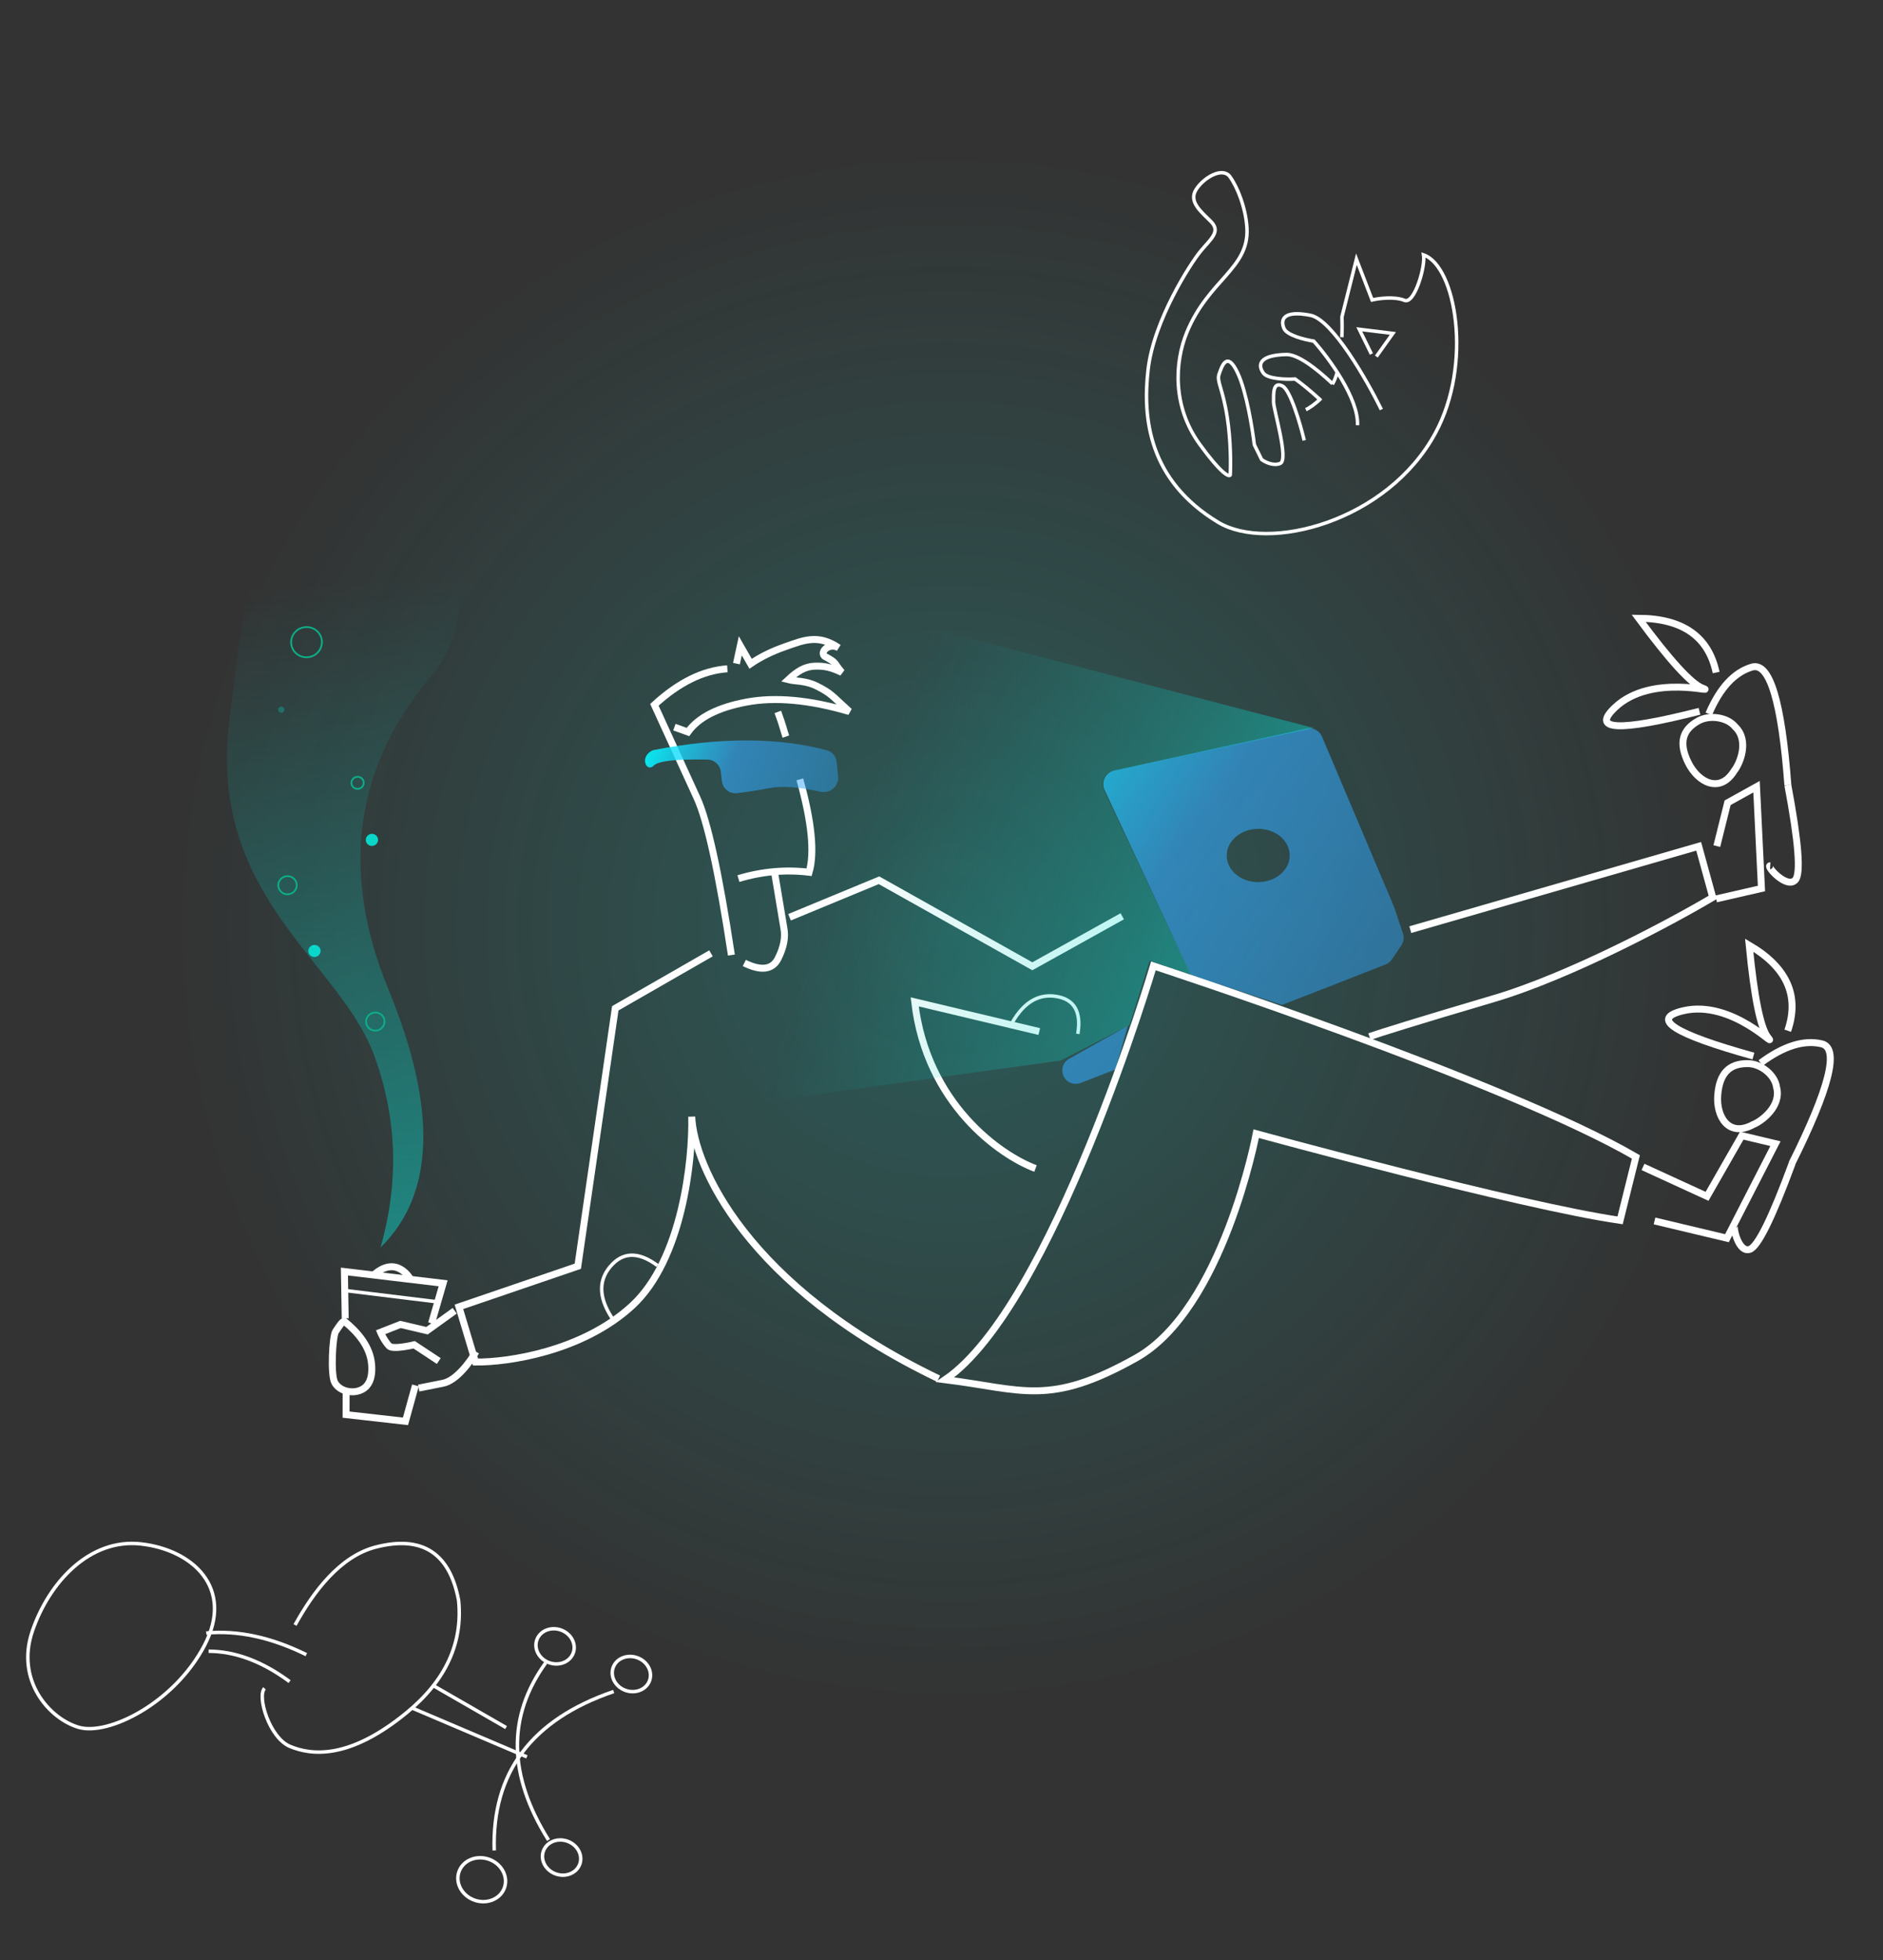 <svg width="542" height="564" viewBox="0 0 542 564" fill="none" xmlns="http://www.w3.org/2000/svg">
    <rect x="0" y="0" width="542" height="564" fill="#333333" stroke="none"/>
    <ellipse cx="267.849" cy="266.001" rx="267.849" ry="266.001" transform="matrix(0.998 -0.064 0.066 0.998 -11.68 18.312)" fill="url(#paint0_radial_13642_31766)"/>
    <path d="M405.943 267.462L488.943 243.481L492.986 258.178C481.14 265.191 451.907 280.849 429.742 287.372C407.576 293.895 396.793 297.329 394.172 298.231" stroke="white" stroke-width="2"/>
    <path d="M204.651 274.279L177.1 290.091L166.317 364.3L132.096 375.981L136.867 391.862C145.906 391.98 167.581 388.905 181.969 375.653C196.357 362.402 199.39 333.871 199.109 321.262C199.718 335.305 214.781 370.043 270.162 396.654M298.057 336.18C287.876 332.4 266.669 317.52 263.285 288.241L299.143 296.779M227.256 263.899L253.007 253.252L297.148 278L323.025 263.619" stroke="white" stroke-width="2"/>
    <path fill-rule="evenodd" clip-rule="evenodd" d="M401.201 260.759L380.532 211.947C379.789 210.192 377.894 209.219 376.014 209.629L320.76 221.664C318.236 222.214 316.86 224.953 317.942 227.272L342.655 280.203L342.804 280.523L368.985 289.127C379.931 284.88 389.951 280.978 398.772 277.506C399.532 277.206 400.178 276.687 400.636 276.012L403.327 272.049C404.03 271.014 404.21 269.716 403.815 268.539L401.201 260.759ZM321.067 307.687C317.769 308.966 314.435 310.26 311.068 311.567C310.325 311.856 309.51 311.914 308.738 311.73C305.297 310.912 304.689 306.31 307.792 304.574L324.622 295.162L321.067 307.687ZM371.224 246.239C371.128 250.472 366.994 253.852 361.99 253.789C356.986 253.726 353.007 250.244 353.103 246.011C353.198 241.779 357.332 238.399 362.336 238.462C367.34 238.525 371.32 242.007 371.224 246.239Z" fill="url(#paint1_linear_13642_31766)" style="mix-blend-mode:screen"/>
    <path d="M506.777 305.831C513.368 300.936 519.229 299.097 524.362 300.315C529.494 301.533 526.62 313.034 515.739 334.818" stroke="white" stroke-width="2"/>
    <path d="M514.578 296.544C518.032 286.491 514.333 278.288 503.483 271.936C504.936 286.971 506.737 295.817 508.886 298.475C512.11 302.462 498.659 287.416 484.419 290.812C474.926 293.075 481.686 297.416 504.7 303.834" stroke="white" stroke-width="2"/>
    <path d="M515.832 334.758C510.021 350.497 505.946 358.73 503.606 359.456C500.096 360.546 498.428 351.575 499.549 352.331" stroke="white" stroke-width="2"/>
    <path fill-rule="evenodd" clip-rule="evenodd" d="M503.172 306.004C506.811 306.061 510.866 309.177 511.359 312.773C512.863 318.277 506.997 322.629 504.599 323.551C497.572 327.362 493.932 321.26 494.434 315.041C494.937 308.823 497.715 305.919 503.172 306.004Z" stroke="white" stroke-width="2"/>
    <path d="M491.848 205.408C495.041 197.925 499.181 193.432 504.269 191.928C509.356 190.425 512.805 201.739 514.616 225.871" stroke="white" stroke-width="2"/>
    <path d="M493.973 193.493C491.777 183.153 484.339 177.948 471.659 177.876C480.677 190.058 486.803 196.757 490.037 197.972C494.888 199.796 475.468 193.553 464.881 203.527C457.823 210.176 465.921 210.549 489.175 204.646" stroke="white" stroke-width="2"/>
    <path d="M514.607 225.867C517.695 242.292 518.41 251.399 516.751 253.187C514.263 255.87 508.174 248.986 509.54 249.078" stroke="white" stroke-width="2"/>
    <path fill-rule="evenodd" clip-rule="evenodd" d="M488.88 207.376C492.064 205.62 497.189 206.284 499.474 209.127C503.621 213.108 500.782 219.755 499.179 221.736C495.054 228.494 488.746 225.061 485.97 219.472C483.195 213.882 484.104 210.01 488.88 207.376Z" stroke="white" stroke-width="2"/>
    <path fill-rule="evenodd" clip-rule="evenodd" d="M68.811 142.26C77.041 161.729 70.988 159.855 65.834 209.151C60.679 258.446 97.834 276.753 107.714 303.682C114.301 321.634 114.905 340.042 109.527 358.905C125.153 343.647 125.917 318.911 111.82 284.699C97.722 250.487 102.092 220.088 124.93 193.502C135.321 179.381 134.776 162.759 123.292 143.636" fill="url(#paint2_linear_13642_31766)"/>
    <ellipse cx="2.654" cy="2.61" rx="2.654" ry="2.61" transform="matrix(-1.001 0.037 0.033 0.998 110.596 291.207)" stroke="#0DAE88" stroke-width="0.5"/>
    <ellipse cx="2.654" cy="2.61" rx="2.654" ry="2.61" transform="matrix(-1.001 0.037 0.033 0.998 85.328 251.977)" stroke="#0DAE88" stroke-width="0.5"/>
    <ellipse cx="1.769" cy="1.74" rx="1.769" ry="1.74" transform="matrix(-1.001 0.037 0.033 0.998 104.641 223.42)" stroke="#0DAE88" stroke-width="0.5"/>
    <ellipse cx="1.769" cy="1.74" rx="1.769" ry="1.74" transform="matrix(-1.001 0.037 0.033 0.998 92.223 271.791)" fill="#0AD6CA"/>
    <ellipse cx="1.769" cy="1.74" rx="1.769" ry="1.74" transform="matrix(-1.001 0.037 0.033 0.998 108.766 239.836)" fill="#0AD6CA"/>
    <ellipse opacity="0.3" cx="0.885" cy="0.87" rx="0.885" ry="0.87" transform="matrix(-1.001 0.037 0.033 0.998 81.818 203.283)" fill="#0AD6CA"/>
    <ellipse cx="4.423" cy="4.351" rx="4.423" ry="4.351" transform="matrix(-1.001 0.037 0.033 0.998 92.514 180.25)" stroke="#0DAE88" stroke-width="0.5"/>
    <path d="M130.881 377.11L122.913 382.844L115.269 381.046L109.535 383.292C109.535 383.292 110.465 385.567 111.984 387.229C113.053 388.398 119.213 386.897 119.213 386.897L126.295 391.571M136.994 388.891C135.462 391.592 131.427 397.186 127.538 397.959C123.649 398.733 121.236 399.212 120.516 399.356M99.098 380.114V380.114C103.039 383.325 106.512 387.414 106.957 392.459C107.164 394.81 106.907 397.195 105.529 398.741V398.741C103.751 400.735 100.378 400.895 98.096 399.535C97.374 399.105 96.787 398.532 96.368 397.798C95.092 395.563 95.721 384.38 96.594 383.101C97.292 382.077 98.451 380.151 99.098 380.114Z" stroke="white" stroke-width="2"/>
    <path d="M119.575 398.582L116.713 408.923L99.615 406.99L99.63 399.44M124.212 380.739L127.551 369.207L99.135 365.828L99.361 379.28" stroke="white" stroke-width="2"/>
    <path d="M99.062 371.254L126.103 374.57" stroke="white"/>
    <path d="M118.262 368.2C118.262 368.2 114.291 360.684 107.46 366.91" stroke="white" stroke-width="2"/>
    <path d="M223.883 204.82C225.623 209.602 225.505 209.929 226.204 211.923M230.223 224.221C233.631 236.395 234.523 245.303 232.897 250.944C226.126 250.126 219.345 250.735 212.553 252.771" stroke="white" stroke-width="2"/>
    <path d="M210.522 274.769C206.954 251.254 203.654 236.187 200.624 229.567C197.593 222.946 193.505 214.016 188.359 202.776C195.361 196.354 202.362 192.9 209.363 192.415" stroke="white" stroke-width="2"/>
    <path d="M194.12 209.195L198.014 210.602C201.012 206.406 206.643 203.535 214.907 201.989C223.171 200.444 233.031 201.352 244.487 204.715C239.239 199.972 239.418 199.602 235.172 197.424C231.797 195.742 229.035 196.093 226.897 195.542C229.521 193.09 231.714 191.741 234.568 191.656C237.422 191.571 239.212 192.011 242.315 193.451C239.787 190.562 241.09 190.775 237.342 188.816C235.899 187.444 238.707 184.829 241.398 186.372C235.455 182.356 231.33 184.186 225.79 186.139C222.096 187.441 218.849 189.049 216.048 190.964L213.089 185.802L211.976 190.922" stroke="white" stroke-width="2"/>
    <path d="M222.969 251.104L225.628 267.026C226.142 269.63 225.586 272.546 223.96 275.774C222.334 279.002 219.095 279.429 214.242 277.055" stroke="white" stroke-width="2"/>
    <path fill-rule="evenodd" clip-rule="evenodd" d="M237.991 215.857C239.558 216.276 240.668 217.633 240.827 219.227L241.247 223.438C241.525 226.228 238.866 228.405 236.094 227.786C229.93 226.411 225.095 226.058 221.59 226.727C218.414 227.334 215.273 227.825 212.168 228.202C209.984 228.467 208.03 226.885 207.791 224.725L207.496 222.055C207.278 220.088 205.625 218.568 203.621 218.531C194.61 218.361 189.471 218.933 188.204 220.244C186.145 222.376 184.023 217.974 187.551 216.03C187.817 215.883 188.115 215.796 188.414 215.739C207.462 212.077 223.988 212.117 237.991 215.857Z" fill="url(#paint3_linear_13642_31766)" style="mix-blend-mode:screen"/>
    <path d="M331.993 277.894C331.993 277.894 302.984 375.813 272.039 396.94C294.458 399.735 301.939 404.76 327.016 390.696C352.094 376.631 361.581 326.158 361.581 326.158C361.581 326.158 437.237 346.889 466.324 351.102L470.87 332.847C433.49 311.054 331.993 277.894 331.993 277.894Z" stroke="white" stroke-width="2"/>
    <path d="M472.916 335.728L491.352 344.187L501.349 326.728L511.045 329.037L497.082 356.234L476.235 351.27" stroke="white" stroke-width="2"/>
    <path d="M493.977 258.611L507.017 255.624L505.596 226.336L497.274 230.955L494.171 243.421" stroke="white" stroke-width="2"/>
    <path d="M176.81 380.158C172.413 373.973 172.015 368.733 175.616 364.437C179.217 360.142 183.755 360.024 189.23 364.085" stroke="white"/>
    <path d="M290.706 295.409C294.112 288.79 298.487 285.868 303.832 286.642C309.177 287.417 311.311 291.021 310.235 297.456" stroke="white"/>
    <path d="M225.865 169.775L130.499 329.281L305.355 305.106L325.111 294.943L330.91 276.44L342.794 280.402L317.733 227.325C316.639 225.006 318.028 222.261 320.571 221.72L378.166 209.46L225.865 169.775Z" fill="url(#paint4_linear_13642_31766)"/>
    <path d="M84.925 467.519C90.202 457.962 97.862 447.722 108.224 445.078C121.529 441.682 129.456 446.805 132.006 460.447C133.24 472.75 128.273 483.496 117.107 492.684C100.358 506.467 89.433 504.924 83.484 502.449C77.536 499.974 73.945 488.035 76.14 485.739" stroke="white"/>
    <path d="M124.533 484.856L145.671 497.026M151.66 505.459L118.856 491.505" stroke="white"/>
    <path d="M157.083 478.388C145.948 493.776 146.215 510.774 157.884 529.383" stroke="white"/>
    <path d="M142.262 532.376C141.58 509.948 153.041 494.709 176.644 486.657" stroke="white"/>
    <path d="M145.04 543.493C143.654 546.649 139.671 548.001 136.144 546.513C132.617 545.025 130.881 541.26 132.268 538.104C133.654 534.947 137.637 533.595 141.164 535.083C144.691 536.572 146.427 540.337 145.04 543.493Z" stroke="white"/>
    <path d="M166.775 536.592C165.664 539.121 162.468 540.202 159.637 539.007C156.805 537.812 155.41 534.794 156.521 532.266C157.632 529.737 160.827 528.656 163.659 529.851C166.49 531.045 167.885 534.064 166.775 536.592Z" stroke="white"/>
    <path d="M186.859 483.791C185.748 486.32 182.552 487.401 179.721 486.206C176.889 485.012 175.494 481.993 176.605 479.465C177.716 476.936 180.911 475.855 183.743 477.05C186.574 478.245 187.969 481.263 186.859 483.791Z" stroke="white"/>
    <path d="M164.896 475.823C163.785 478.351 160.589 479.432 157.758 478.238C154.927 477.043 153.531 474.025 154.642 471.496C155.753 468.968 158.948 467.886 161.78 469.081C164.611 470.276 166.006 473.294 164.896 475.823Z" stroke="white"/>
    <path d="M88.168 476.049C78.057 471.068 68.456 468.996 59.366 469.833" stroke="white"/>
    <path d="M83.36 483.803C75.525 478.008 67.752 475.093 60.044 475.058" stroke="white"/>
    <path fill-rule="evenodd" clip-rule="evenodd" d="M9.288 469.338C14.096 455.19 25.845 442.527 40.602 444.198C55.359 445.869 67.56 456.804 58.835 473.418C50.11 490.031 31.155 499.422 22.673 496.956C14.191 494.49 4.48 483.485 9.288 469.338Z" stroke="white"/>
    <path d="M375.406 126.704C374.271 121.975 371.431 112.227 369.15 111.066C366.299 109.615 366.607 113.509 366.58 115.63C366.553 117.751 371.028 132.304 368.504 133.333C366.484 134.155 364.084 132.922 363.137 132.203L361.04 127.933C360.501 123.329 358.796 112.771 356.283 107.365C353.141 100.606 351.643 105.537 350.898 107.649C350.153 109.76 351.923 111.551 353.249 120.054C354.309 126.856 354.265 133.974 354.11 136.682C353.744 137.267 351.46 136.294 345.257 127.729C337.503 117.022 338.035 104.343 341.63 95.602C347.871 80.426 359.565 77.323 358.92 65.626C358.596 59.758 356.11 53.662 353.994 50.806C351.878 47.95 346.456 51.062 344.259 54.569C342.061 58.076 345.761 60.912 348.594 63.777C351.427 66.642 348.53 68.726 345.615 72.224C342.7 75.722 332.082 92.203 330.465 106.324C328.848 120.446 330.682 138.182 350.598 150.246C365.026 158.985 399.318 150.133 413.159 124.597C423.935 104.716 419.048 76.518 409.761 73.334C410.315 76.759 407.123 87.586 404.268 86.418C401.413 85.249 396.861 85.851 394.942 86.297L390.429 74.571L386.269 91.135C386.326 92.639 386.334 94.731 386.233 97.018M383.507 110.545C384.069 109.649 384.524 108.469 384.892 107.12M375.879 117.871C376.77 117.446 378.461 116.359 380.246 114.599M394.741 101.851L391.245 94.736L400.916 95.921L396.166 102.577" stroke="white"/>
    <path d="M397.613 117.835C393.418 109.296 383.455 91.915 377.157 90.702C369.285 89.186 368.531 92.005 369.575 94.493C370.41 96.484 375.631 97.753 378.137 98.139C382.498 103.027 391.124 114.711 390.738 122.342" stroke="white"/>
    <path d="M383.549 110.397C378.541 105.683 373.449 101.905 370.194 101.988C362.176 102.193 362.061 105.106 363.628 107.311C364.882 109.076 370.258 109.198 372.789 109.039C374.725 110.431 377.406 112.578 380.098 115.107" stroke="white"/>
    <defs>
        <radialGradient id="paint0_radial_13642_31766" cx="0" cy="0" r="1" gradientUnits="userSpaceOnUse" gradientTransform="translate(267.849 266.001) rotate(90) scale(252.701 254.456)">
            <stop stop-color="#0EFFF1" stop-opacity="0.2"/>
            <stop offset="0.88" stop-color="#0EFFF1" stop-opacity="0"/>
        </radialGradient>
        <linearGradient id="paint1_linear_13642_31766" x1="249.418" y1="233.059" x2="403.532" y2="344.03" gradientUnits="userSpaceOnUse">
            <stop stop-color="#01FFFF" stop-opacity="0.93"/>
            <stop offset="0.421" stop-color="#34A6F7" stop-opacity="0.62"/>
            <stop offset="1" stop-color="#2DA7FF" stop-opacity="0.38"/>
        </linearGradient>
        <linearGradient id="paint2_linear_13642_31766" x1="97.928" y1="167.562" x2="108.887" y2="462.933" gradientUnits="userSpaceOnUse">
            <stop stop-color="#09B7AD" stop-opacity="0"/>
            <stop offset="0.688" stop-color="#0BDCD0" stop-opacity="0.51"/>
            <stop offset="1" stop-color="#00FFF0"/>
        </linearGradient>
        <linearGradient id="paint3_linear_13642_31766" x1="179.711" y1="228.908" x2="239.741" y2="249.057" gradientUnits="userSpaceOnUse">
            <stop stop-color="#01FFFF" stop-opacity="0.93"/>
            <stop offset="0.421" stop-color="#34A6F7" stop-opacity="0.62"/>
            <stop offset="1" stop-color="#2DA7FF" stop-opacity="0.38"/>
        </linearGradient>
        <linearGradient id="paint4_linear_13642_31766" x1="175.111" y1="205.431" x2="385.822" y2="283.158" gradientUnits="userSpaceOnUse">
            <stop offset="0.35" stop-color="#09B7AD" stop-opacity="0"/>
            <stop offset="0.688" stop-color="#0BDCD0" stop-opacity="0.25"/>
            <stop offset="1" stop-color="#00FFF0" stop-opacity="0.5"/>
        </linearGradient>
    </defs>
</svg>
